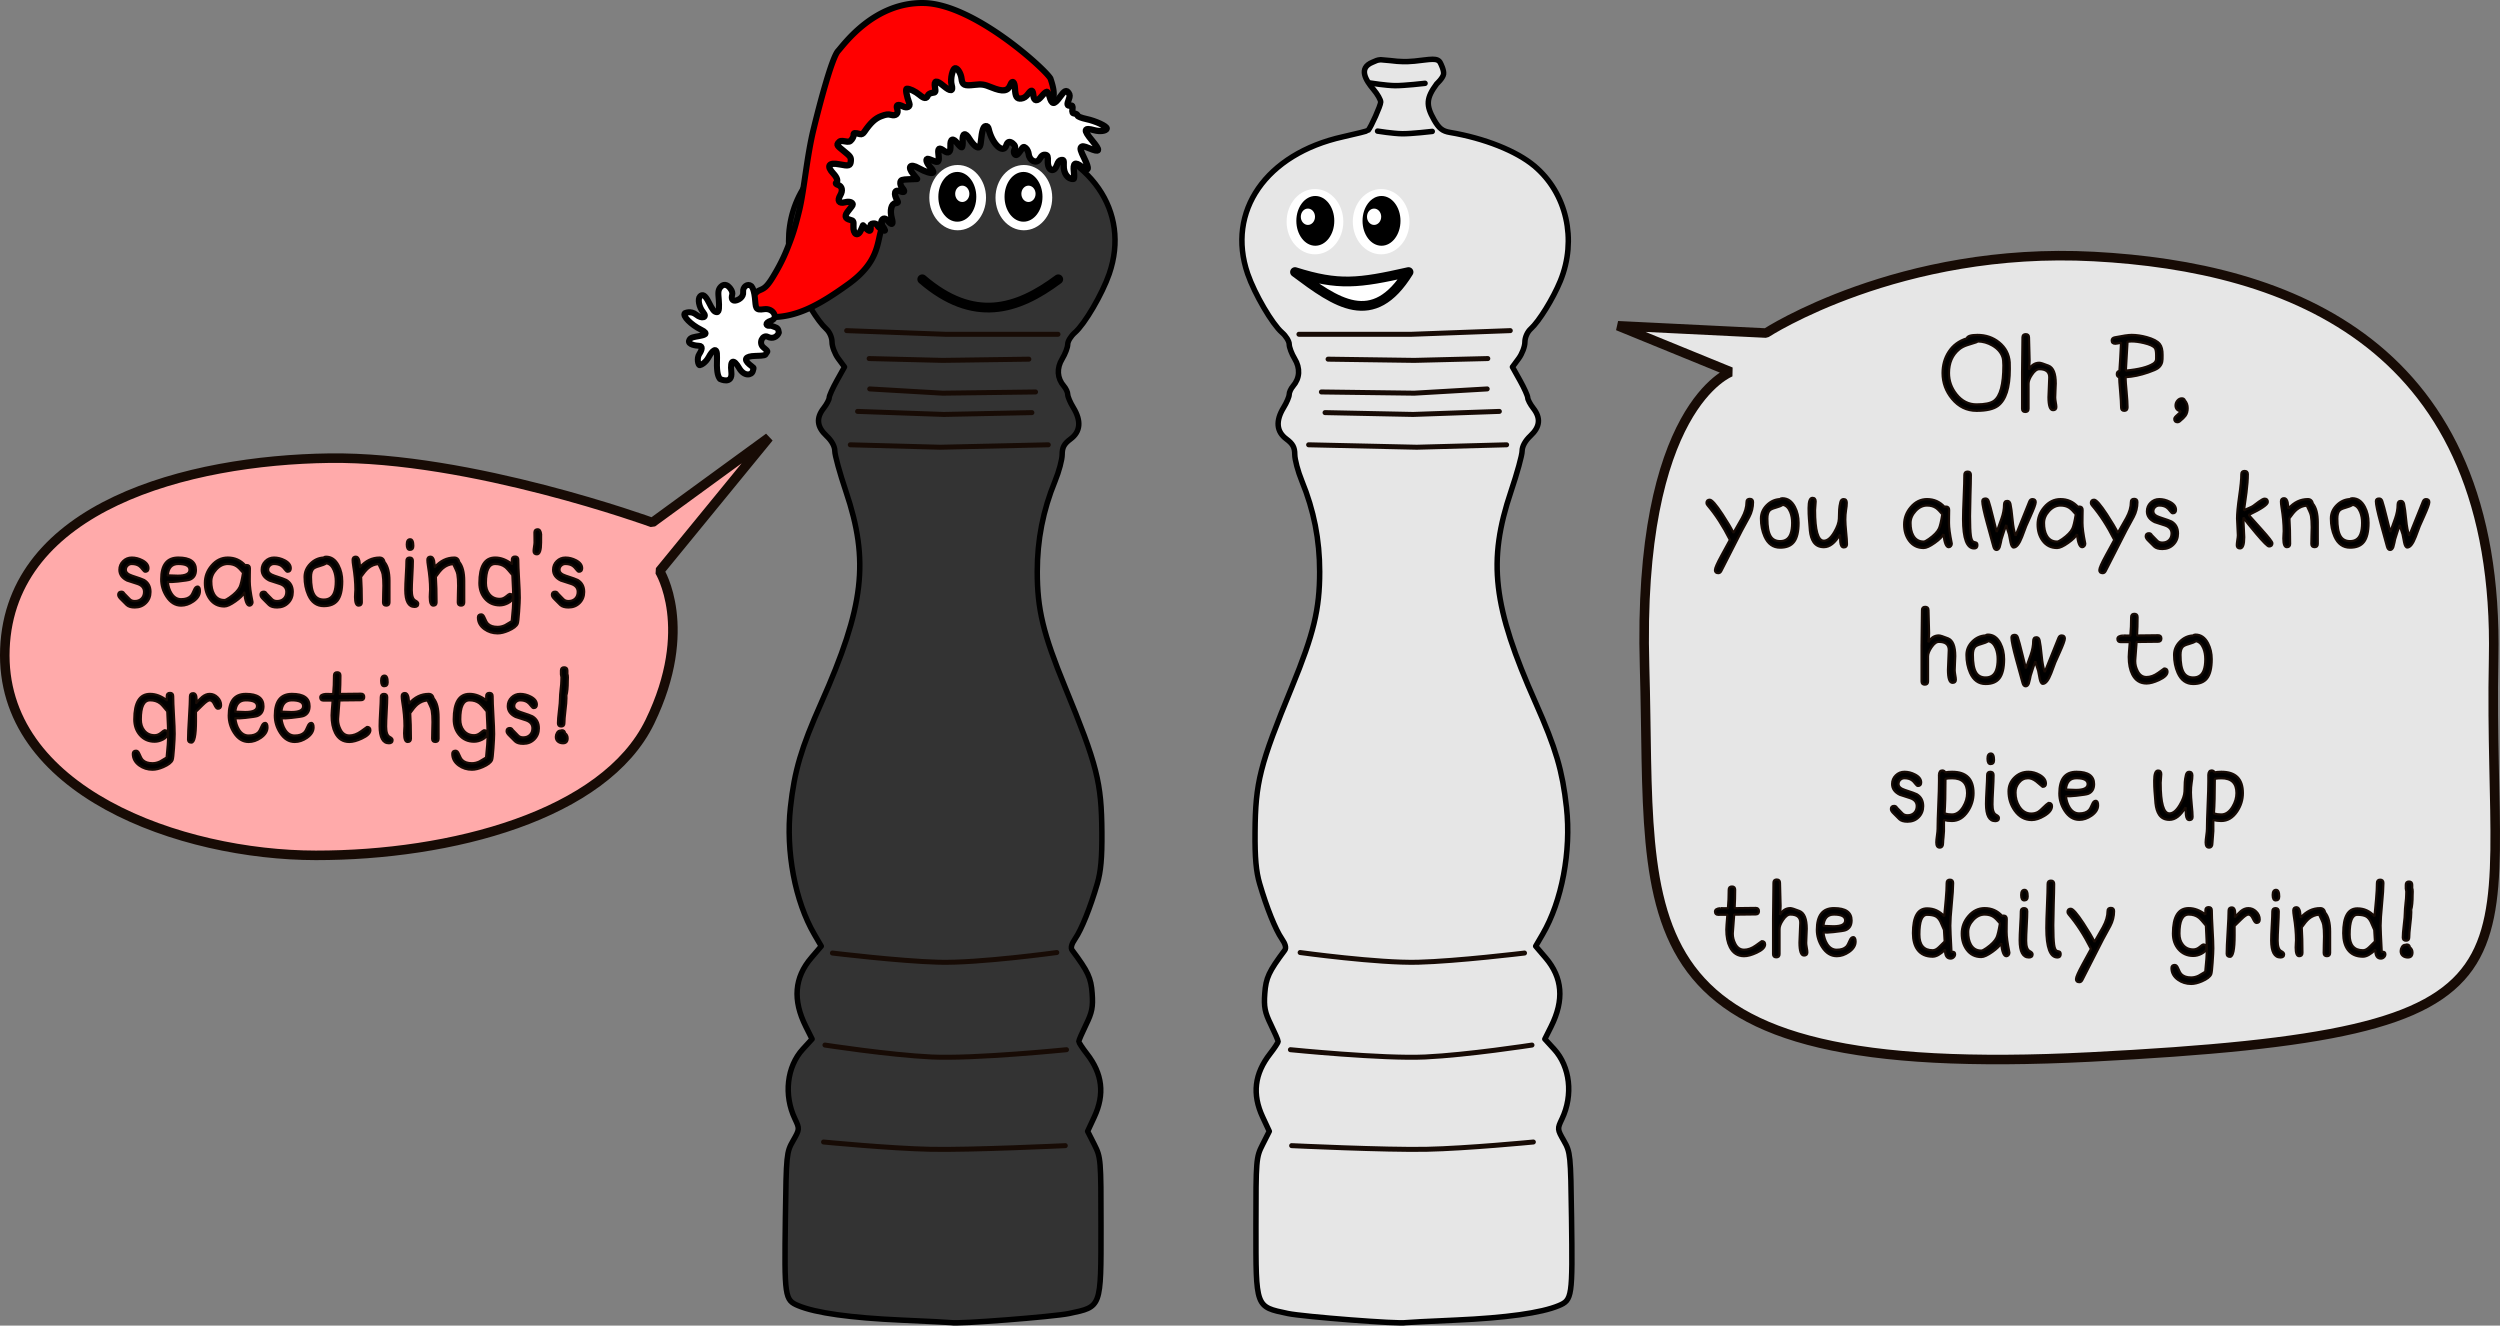 <svg xmlns="http://www.w3.org/2000/svg" viewBox="0 0 550.096 291.682" height="1102.422" width="2079.103"><rect x="0" y="0" width="550.096" height="291.682" fill="#808080" stroke="none"/><g transform="translate(152.62 1.86)"><path d="M308.141 54.587c42.834 2.296 89.368 19.142 87.932 88.466-1.436 69.323 16.531 82.295-88.734 87.664-105.264 5.37-96.387-28.302-98.088-85.793-1.7-57.492 18.977-64.947 18.977-64.947L203.37 69.821l32.607 1.604s29.33-19.135 72.163-16.838z" fill="#e6e6e6" fill-rule="evenodd" stroke="#170b05" stroke-width="2.1" stroke-linecap="round" stroke-linejoin="bevel"/><path d="M-80.18 98.953c-31.074.426-70.125 10.59-71.362 41.962-1.237 31.37 38.794 45.412 68.421 45.435 29.628.024 63.513-8.791 73.5-29.4 9.985-20.607 2.137-33.14 2.137-33.14l24.055-29.4-25.658 18.709s-40.02-14.592-71.094-14.166z" fill="#faa" fill-rule="evenodd" stroke="#170b05" stroke-width="2.1" stroke-linecap="round" stroke-linejoin="bevel"/><g fill="#333" stroke-linecap="round" stroke-linejoin="round"><path d="M50.813 11.184c-.939-.008-1.522.205-1.812.918 0 0-.77 1.475-.645 2.347.125.873 1.51 2.144 1.51 2.144 2.305 3.134 2.418 4.693.573 7.924-1.075 1.884-1.835 2.482-3.508 2.764-7.558 1.274-14.592 4.068-18.523 7.357-7.147 5.98-9.473 16.24-5.743 25.337 1.585 3.866 4.693 8.896 6.5 10.52.75.674 1.293 1.901 1.293 2.923 0 .968.617 2.594 1.371 3.614l1.371 1.855-1.676 3.002c-.922 1.651-1.682 3.345-1.69 3.765-.007.419-.55 1.448-1.206 2.287-1.706 2.18-1.513 4.119.61 6.101 1.146 1.07 1.83 2.316 1.83 3.332 0 .892 1.1 4.89 2.446 8.886 5.176 15.373 4.021 25.274-5.43 46.543-4.437 9.988-5.888 14.909-6.778 22.994-1.06 9.639 1.01 20.637 5.26 27.928l1.52 2.609-2.178 2.545c-3.735 4.364-4.133 9.3-1.22 15.132l1.38 2.76-2.04 2.224c-3.516 3.838-4.226 10.108-1.735 15.332 1.051 2.205 1.044 2.286-.417 4.837-1.44 2.513-1.49 3.034-1.68 16.917-.237 17.516-.15 18.107 2.824 19.353 3.829 1.603 11.557 2.686 22.691 3.18 5.872.261 10.814.511 10.982.555 1.327.352 22.564-1.295 25.93-2.01 7.158-1.522 7.016-1.135 7.016-19.165 0-14.764-.034-15.183-1.47-18.02l-1.472-2.906 1.465-3.147c2.335-5.013 1.803-9.51-1.649-13.94-.965-1.238-1.755-2.446-1.755-2.684s.72-1.904 1.599-3.7c1.323-2.706 1.553-3.886 1.337-6.87-.247-3.426-.881-4.794-4.408-9.517-.361-.485-.131-1.36.66-2.504 1.393-2.018 3.329-6.83 4.878-12.13.787-2.695 1.054-5.672 1.01-11.287-.087-11.057-1.007-14.687-8.12-32.012-4.801-11.695-6.099-17.088-6.099-25.34 0-7.02 1.275-13.506 3.924-19.968.857-2.09 1.558-4.716 1.558-5.834 0-1.551.434-2.354 1.83-3.386 2.207-1.632 2.415-3.99.613-6.946-.67-1.098-1.219-2.388-1.22-2.865 0-.477-.377-1.3-.836-1.83-1.507-1.742-1.64-3.94-.366-6.036.66-1.085 1.2-2.517 1.2-3.183 0-.665.712-1.825 1.583-2.578 2.143-1.852 6.037-8.51 7.55-12.91 4.735-13.759-4.038-26.397-20.936-30.162-2.954-.659-5.455-1.291-5.556-1.406-.657-.743-2.775-5.505-2.775-6.238 0-.491.705-1.731 1.567-2.756 1.761-2.093 3.398-4.718.247-6.004-.86-.351-.926-.48-1.809-.556-1.008.057-3.623.348-3.623.348-.542.005-1.589.178-3.81-.04-1.71-.168-3.005-.396-3.943-.403z" stroke="#000" stroke-width="1.21"/><path d="M50.848 27.058s4.604.54 6.617.51c2.012-.03 5.41-.577 5.41-.577M52.436 16.474s4.603.54 6.616.511c2.013-.03 5.41-.577 5.41-.577" fill-rule="evenodd" stroke="#000" stroke-width="1.21"/><path d="M36.081 88.663l18.977.669 19.377-.401m-35.68-5.212l16.035.935 20.446-.267m-36.616-7.35l16.17.401 18.976-.267M28.598 249.426s14.646 1.421 23.52 1.604c8.873.182 29.666-.802 29.666-.802m-52.882-22.134s14.106 2.178 23.483 2.623c9.376.445 29.667-1.603 29.667-1.603m-51.508-21.269s14.755 1.793 23.444 2.025c8.69.232 25.926-2.138 25.926-2.138M34.478 96.013l19.778.535 23.787-.535M33.676 70.89l21.649.802H80.18" fill-rule="evenodd" stroke="#170b05" stroke-width="1.1"/></g><g fill="#e6e6e6" stroke-linecap="round" stroke-linejoin="round"><path d="M162.562 11.184c.939-.008 1.522.205 1.812.918 0 0 .77 1.475.645 2.347-.125.873-1.51 2.144-1.51 2.144-2.305 3.134-2.418 4.693-.573 7.924 1.075 1.884 1.835 2.482 3.508 2.764 7.558 1.274 14.592 4.068 18.523 7.357 7.147 5.98 9.473 16.24 5.743 25.337-1.585 3.866-4.693 8.896-6.5 10.52-.75.674-1.293 1.901-1.293 2.923 0 .968-.617 2.594-1.371 3.614l-1.371 1.855 1.676 3.002c.922 1.651 1.682 3.345 1.69 3.765.007.419.55 1.448 1.206 2.287 1.706 2.18 1.513 4.119-.61 6.101-1.145 1.07-1.83 2.316-1.83 3.332 0 .892-1.1 4.89-2.446 8.886-5.176 15.373-4.021 25.274 5.43 46.543 4.437 9.988 5.888 14.909 6.778 22.994 1.06 9.639-1.01 20.637-5.26 27.928l-1.52 2.609 2.178 2.545c3.735 4.364 4.133 9.3 1.22 15.132l-1.38 2.76 2.04 2.224c3.516 3.838 4.226 10.108 1.735 15.332-1.051 2.205-1.044 2.286.417 4.837 1.44 2.513 1.49 3.034 1.68 16.917.237 17.516.15 18.107-2.824 19.353-3.829 1.603-11.557 2.686-22.69 3.18-5.873.261-10.815.511-10.983.555-1.327.352-22.564-1.295-25.93-2.01-7.158-1.522-7.016-1.135-7.016-19.165 0-14.764.034-15.183 1.47-18.02l1.472-2.906-1.465-3.147c-2.334-5.013-1.803-9.51 1.649-13.94.965-1.238 1.755-2.446 1.755-2.684s-.72-1.904-1.598-3.7c-1.324-2.706-1.554-3.886-1.338-6.87.247-3.426.881-4.794 4.408-9.517.362-.485.131-1.36-.66-2.504-1.393-2.018-3.329-6.83-4.878-12.13-.787-2.695-1.054-5.672-1.01-11.287.087-11.057 1.008-14.687 8.12-32.012 4.801-11.695 6.099-17.088 6.099-25.34 0-7.02-1.274-13.506-3.924-19.968-.857-2.09-1.558-4.716-1.558-5.834 0-1.551-.434-2.354-1.83-3.386-2.207-1.632-2.415-3.99-.613-6.946.67-1.098 1.219-2.388 1.22-2.865.001-.477.377-1.3.836-1.83 1.507-1.742 1.64-3.94.366-6.036-.66-1.085-1.2-2.517-1.2-3.183 0-.665-.712-1.825-1.583-2.578-2.143-1.852-6.037-8.51-7.55-12.91-4.735-13.759 4.038-26.397 20.936-30.162 2.954-.659 5.455-1.291 5.556-1.406.657-.743 2.775-5.505 2.775-6.238 0-.491-.705-1.731-1.567-2.756-1.761-2.093-3.398-4.718-.247-6.004.86-.351.926-.48 1.809-.556 1.008.057 3.623.348 3.623.348.542.005 1.589.178 3.81-.04 1.71-.168 3.005-.396 3.943-.403z" stroke="#000" stroke-width="1.21"/><path d="M162.527 27.058s-4.604.54-6.617.51c-2.012-.03-5.41-.577-5.41-.577M160.94 16.474s-4.604.54-6.617.511c-2.013-.03-5.41-.577-5.41-.577" fill-rule="evenodd" stroke="#000" stroke-width="1.21"/><path d="M177.294 88.663l-18.976.669-19.378-.401m35.68-5.212l-16.035.935-20.446-.267m36.616-7.35l-16.17.401-18.976-.267m45.168 172.255s-14.646 1.421-23.52 1.604c-8.873.182-29.666-.802-29.666-.802m52.882-22.134s-14.106 2.178-23.483 2.623c-9.376.445-29.667-1.603-29.667-1.603m51.508-21.269s-14.755 1.793-23.444 2.025c-8.69.232-25.926-2.138-25.926-2.138m45.436-111.719l-19.778.535-23.787-.535M179.7 70.89l-21.649.802h-24.856" fill-rule="evenodd" stroke="#170b05" stroke-width="1.1"/></g><ellipse ry="7.183" rx="6.239" cx="72.669" cy="41.627" fill="#fff"/><ellipse ry="5.475" rx="4.175" cx="72.592" cy="41.447" stroke="#000" stroke-width=".008"/><ellipse ry="1.8" rx="1.563" cx="73.683" cy="40.788" fill="#fff" stroke="#000" stroke-width=".003"/><ellipse ry="7.183" rx="6.239" cx="58.104" cy="41.627" fill="#fff"/><ellipse ry="5.475" rx="4.175" cx="58.027" cy="41.447" stroke="#000" stroke-width=".008"/><ellipse ry="1.8" rx="1.563" cx="59.118" cy="40.788" fill="#fff" stroke="#000" stroke-width=".003"/><path d="M50.31 59.594c11.293 9.712 20.869 6.764 29.925 0" fill="none" stroke="#000" stroke-width="2.15" stroke-linecap="round" stroke-linejoin="round"/><ellipse ry="7.183" rx="6.239" cy="46.918" cx="-136.723" transform="scale(-1 1)" fill="#fff"/><ellipse ry="5.475" rx="4.175" cy="46.738" cx="-136.8" transform="scale(-1 1)" stroke="#000" stroke-width=".008"/><ellipse ry="1.8" rx="1.563" cy="45.834" cx="-135.169" transform="scale(-1 1)" fill="#fff" stroke="#000" stroke-width=".003"/><ellipse ry="7.183" rx="6.239" cy="46.918" cx="-151.288" transform="scale(-1 1)" fill="#fff"/><ellipse ry="5.475" rx="4.175" cy="46.738" cx="-151.365" transform="scale(-1 1)" stroke="#000" stroke-width=".008"/><ellipse ry="1.8" rx="1.563" cy="45.834" cx="-149.734" transform="scale(-1 1)" fill="#fff" stroke="#000" stroke-width=".003"/><path d="M132.332 58.006c9.056 6.764 17.162 12.652 24.98 0-11.026 2.496-15.39 3.022-24.98 0z" fill="#fff" stroke="#000" stroke-width="2.15" stroke-linecap="round" stroke-linejoin="round"/><g stroke="#000" stroke-linecap="round" stroke-linejoin="round"><path d="M78.517 15.401C77.346 13.342 61.72-.931 50.737-1.193 39.755-1.454 33.136 7.87 31.786 9.355c-1.35 1.487-4.003 11.513-5.425 17.365-1.422 5.851-2.073 13.39-3.105 17.667-1.032 4.278-1.615 5.836-2.496 8.085a38.858 38.858 0 01-2.608 5.437c-.841 1.449-1.527 2.598-2.284 3.307-.757.708-1.406.702-1.892 1.13-.486.428-1.092 1.087-1.038 1.321.054.234-2.728 3.925 3.317 4.232 6.045.306 11.222-2.501 17.81-7.253 6.587-4.752 6.295-8.952 7.196-11.86.902-2.91-2.155-11.448-3.024-12.083 4.772-18.366 27.09-11.486 38.267-14.89 2.931-.893 3.38-2.449 2.013-6.412z" fill="red" fill-rule="evenodd" stroke-width="1.323"/><path d="M40.436 47.755c-.143-.316-.483-.479-.9-.43-.518.059-.656.223-.599.722.116 1.008-.202 1.13-.96.374l-.698-.695-.408.953c-.703 1.646-1.789 1.128-1.701-.814.046-1.06-.008-1.165-.714-1.344-1.23-.312-1.32-.925-.314-2.123.495-.585.888-1.156.875-1.269-.059-.513-.781-.715-1.716-.48-1.323.337-1.746-.3-1.028-1.548.604-1.048.405-1.956-.5-2.283-.417-.147-.575-.33-.403-.465.457-.36.217-1.13-.631-2.041-1.557-1.67-1.007-2.482 1.357-2.01 2.092.42 2.406.327 2.492-.725.069-.814-.085-1.034-1.536-2.2-1.507-1.214-1.585-1.328-1.201-1.811.344-.437.576-.489 1.441-.328.895.165 1.093.112 1.503-.402.26-.326.446-.792.418-1.038-.05-.442.273-.473 1.432-.142.312.09.636-.087.92-.506 1.345-1.972 2.38-2.94 3.685-3.437 1.066-.408 1.564-.476 2.189-.3 1.093.314 1.695-.286 1.354-1.352-.286-.881.172-1.062 1.279-.504.896.45 1.663.066 1.388-.694-.606-1.675-.868-3.15-.564-3.184.574-.066 1.88.553 2.809 1.33 1.033.862 1.51.908 1.822.165.125-.3.54-.552.993-.604.737-.084.766-.146.589-1.256-.243-1.524.29-1.604 1.871-.284 1.587 1.327 2.202 1.25 1.79-.22-.356-1.268.247-3.784.874-3.654.556.115 1.184 1.223 1.314 2.312.167 1.399.581 1.597 2.778 1.345 1.678-.193 2.161-.123 3.792.543 2.532 1.037 3.623.89 4.188-.568.416-1.071.91-.695.987.756.102 1.906.394 2.387 1.388 2.273.571-.066 1.05-.383 1.507-1 .772-1.043 1.015-.973 1.164.33.151 1.313.825 1.387 1.804.195.436-.534.94-.986 1.12-1.007.18-.02.466.45.631 1.04.508 1.816 1.006 1.865 2.201.22 1.144-1.577 1.486-1.742 2.012-.98.269.388.275.732.028 1.38-.437 1.161-.37 1.458.312 1.38.497-.057.562.053.486.802-.075.73.007.883.507.954.327.047.613.246.635.445.023.196.87.532 1.878.743 2.075.435 4.624 1.624 4.524 2.111-.106.516-1.475.701-2.704.367-2.353-.641-2.483-.123-.557 2.208 1.97 2.383 1.833 2.768-.621 1.75-1.154-.477-1.512-.523-1.756-.22-.242.304-.105.791.688 2.417 1.204 2.473 1.024 3.073-.561 1.854-1.466-1.126-1.93-.816-1.705 1.146.096.84.062 1.54-.076 1.555-1.245.143-2.228-1.212-2.169-2.98.042-1.146-.003-1.244-.544-1.182-.4.046-.698.394-.937 1.087-.64 1.871-2.092 1.263-2.019-.848.035-.994-.049-1.255-.426-1.354-.548-.139-.944.114-1.37.876-.65 1.16-2.24.461-2.415-1.057-.057-.496-.337-1.09-.627-1.32-.495-.393-.561-.363-1.147.531-.342.52-.756.963-.919.981-.425.049-.7-.599-.463-1.09.296-.61.196-1.018-.349-1.45-.69-.55-1.146-.414-1.416.42-.655 2.02-3.124-.273-3.885-3.608-.106-.458-.325-.662-.675-.622-.497.057-.797 1.028-1.03 3.334-.136 1.363-.421 1.63-1.173 1.102-.368-.257-.97-.979-1.338-1.6-.92-1.546-1.6-1.334-1.51.473.037.726-.056 1.332-.202 1.349-.15.017-.583-.378-.963-.882-.942-1.245-1.581-1.012-1.515.557.06 1.43-.449 1.819-1.427 1.09-1.03-.766-1.365-.59-1.224.64.214 1.863.055 2.086-1.127 1.559-.556-.246-1.13-.438-1.273-.421-.485.055-.15 1.024.653 1.885.453.484.705.973.585 1.124-.25.313-1.74-.136-3.195-.967-1.882-1.073-2.516-.335-1.16 1.35l.83 1.031-1.782.073c-1.617.066-1.789.127-1.894.668-.07.36.098.853.422 1.243.665.8.484 1.097-.448.726-1.25-.494-1.549.488-.635 2.086.21.37.124.475-.436.54-.905.103-1.264 1.601-.8 3.33.37 1.366.05 1.62-.78.626-.624-.748-1.193-.761-1.481-.034-.139.351-.06.722.253 1.159.25.354.474.737.493.855.066.403-1.428-.527-1.654-1.032z" fill="#fff" stroke-width="1.389"/><path d="M7.888 61.388s.828.834.597 1.646c-.232.813.018 1.33.682 1.254.663-.077 1.869-.744 1.736-1.896-.132-1.153 1.008-1.963 1.763-1.324 0 0 .559.34.816 2.577.257 2.239-.028 2.843 2.03 2.529 2.057-.314 3.189 1.973 1.578 2.5-1.61.528-1.03 1.214-.509 1.154.522-.06.687.047 1.25.26.562.215.822.322.927 1.237-.356.969-1.42 1.46-2.423.928-1.14-.579-2.136 1.376-.964 2.337 1.171.961.888.817.623 1.281-.264.465-.177.521-2.43.583-2.255.062-2.532.77-1.362 1.805s1.083.518.838 1.502-1.926 1.282-3.03-.65c-1.106-1.934-2.042-2.029-1.709.87.333 2.897-2.487 1.558-2.487 1.558-.584-.721-.765-1.987-.662-4.763.104-2.776-1.135-1.365-1.82-.086-.686 1.278-1.68 1.777-1.99 1.813-.31.035-.722-1.508-.082-2.474.64-.966.758-1.776-.022-1.797-.78-.02-2.453-.287-2.246-1.094.214-.833 1.212-.839 2.18-1.04.967-.202 2.517-.411.415-1.44-2.103-1.029-4.11-3.024-3.519-3.597 0 0 1.303-.655 2.518.332 1.214.987 2.527.65 1.535-.54-.991-1.192-1.233-2.947-.72-3.484.514-.537 1.086-.425 1.932 1.28.846 1.704 1.211 2.16 1.782 2.181.571.021.521-1.316.424-2.702-.097-1.386-.288-2.165.502-2.945.789-.78 1.603-.108 1.847.205z" fill="#fff" stroke-width="1.323"/></g><g style="line-height:30px;-inkscape-font-specification:Allatuq;text-align:center" aria-label="seasoning's greetings!" font-weight="400" font-size="22.578" font-family="Allatuq" letter-spacing="0" word-spacing="0" text-anchor="middle" stroke="#170b05" stroke-width=".5" stroke-linecap="round" stroke-linejoin="round"><path style="line-height:30px;-inkscape-font-specification:Allatuq;text-align:center" d="M-119.515 128.372q0 1.488-.981 2.458-.97.97-2.459.97-1.223 0-1.797-.529-.408-.419-1.234-1.235-.618-.573-.618-1.014 0-.684.706-.684.419 0 .617.397.375.364 1.18 1.213.408.452 1.146.452.915 0 1.478-.551.562-.562.562-1.477 0-1.235-1.39-1.731-.187-.066-2.347-.76-1.687-.828-1.687-2.371 0-1.125.794-1.896.793-.783 1.918-.783 1.18 0 2.315.584 1.356.695 1.356 1.764 0 .76-.706.76-.231 0-.562-.451-.43-.573-.783-.816-.65-.441-1.62-.441-.54 0-.926.375-.386.364-.386.904 0 .86 1.4 1.312 2.271.738 2.613.937 1.41.838 1.41 2.613zM-108.634 128.184q0 1.301-1.444 2.304-1.323.904-2.69.904-1.93 0-3.23-1.995-1.147-1.764-1.147-3.804 0-4.762 3.76-4.762 3.869 0 3.869 2.7 0 1.632-1.323 2.15-.419.166-2.635.409-1.543.165-2.238.088.177 1.499.816 2.513.805 1.301 2.128 1.301 1.422 0 2.116-.716.32-.331.739-1.345.298-.717.76-.717.519 0 .519.97zm-2.282-4.652q0-1.301-2.47-1.301-2.116 0-2.326 2.514 1.863.077 2.205.077 2.59 0 2.59-1.29zM-97.059 130.654q0 .286-.198.518-.198.231-.474.231-.838 0-1.147-2.866-.363.816-1.918 1.918-1.587 1.125-2.447 1.125-2.04 0-3.22-1.61-1.069-1.455-1.069-3.56 0-2.14 1.433-3.815 1.5-1.764 3.605-1.764 2.293 0 3.848 1.709.143-.066.309-.066.694 0 .694.727 0 .474-.022 1.433-.011.948-.011 1.423 0 1.543.584 4.398.033.166.033.199zm-2.072-6.483q-.882-1.058-1.433-1.422-.783-.518-1.93-.518-1.4 0-2.524 1.224-1.114 1.212-1.114 2.624 0 1.686.596 2.756.75 1.345 2.293 1.345.341 0 1.146-.574 1.687-1.19 2.216-2.293.353-.738.75-3.142zM-88.206 128.372q0 1.488-.981 2.458-.97.97-2.459.97-1.223 0-1.797-.529-.408-.419-1.234-1.235-.618-.573-.618-1.014 0-.684.706-.684.419 0 .617.397.375.364 1.18 1.213.408.452 1.146.452.915 0 1.478-.551.562-.562.562-1.477 0-1.235-1.39-1.731-.187-.066-2.347-.76-1.687-.828-1.687-2.371 0-1.125.794-1.896.793-.783 1.918-.783 1.18 0 2.315.584 1.356.695 1.356 1.764 0 .76-.706.76-.231 0-.562-.451-.43-.573-.783-.816-.65-.441-1.62-.441-.54 0-.926.375-.386.364-.386.904 0 .86 1.4 1.312 2.271.738 2.613.937 1.41.838 1.41 2.613zM-77.325 126.045q0 2.933-1.014 4.223-.96 1.234-3.043 1.234-2.337 0-3.429-2.458-.782-1.764-.782-3.947 0-1.664 1.245-2.921 1.246-1.257 2.922-1.345.198-.187.529-.187 1.775 0 2.767 1.907.805 1.543.805 3.494zm-1.4 0q0-1.322-.43-2.392-.562-1.389-1.643-1.576-.529.363-1.598.65-.96.265-1.28.595-.517.54-.517 1.775 0 2.69.705 3.87.662 1.113 2.106 1.113 1.698 0 2.293-1.565.364-.96.364-2.47zM-66.93 130.687q0 .705-.694.705-.705 0-.705-.705 0-.607.033-1.83.044-1.224.044-1.83 0-1.566-.165-2.525-.089-.485-.408-1.146-.43-.86-.519-1.103-1.245.088-2.237.915-.673.573-1.588 1.885.154 2.37.154 5.634 0 .705-.716.705-.76 0-.76-1.896 0-.265.032-.805.044-.54.044-.804 0-2.36-.474-5.237-.132-.805-.132-1.323 0-.694.706-.694.54 0 .76.915.055.253.166 1.356 1.819-2.073 4.299-2.073.86 0 1.091.992 1.07 1.301 1.07 4.134zM-61.682 118.273q0 .85-.76.85-.662 0-.662-1.191 0-1.125.739-1.125.683 0 .683 1.466zm1.08 12.7q0 .706-.793.706-2.04 0-2.04-3.77 0-1.059.122-3.186.132-2.128.132-3.187 0-.705.695-.705.705 0 .705.705 0 1.08-.121 3.242-.121 2.15-.121 3.23 0 1.874.804 2.282.618.32.618.683zM-50.48 130.687q0 .705-.695.705-.706 0-.706-.705 0-.607.033-1.83.044-1.224.044-1.83 0-1.566-.165-2.525-.088-.485-.408-1.146-.43-.86-.518-1.103-1.246.088-2.238.915-.673.573-1.588 1.885.155 2.37.155 5.634 0 .705-.717.705-.76 0-.76-1.896 0-.265.032-.805.045-.54.045-.804 0-2.36-.474-5.237-.133-.805-.133-1.323 0-.694.706-.694.54 0 .76.915.056.253.166 1.356 1.819-2.073 4.3-2.073.86 0 1.09.992 1.07 1.301 1.07 4.134zM-38.255 129.661q0 .871-.154 3.11-.155 2.237-.309 2.601-.353.827-2.028 1.554-1.323.574-2.382.574-1.631 0-2.91-.915-1.411-1.015-1.411-2.58 0-.673.727-.673.43 0 .717.717.397.981.739 1.323.705.717 2.138.717.827 0 1.643-.386.342-.166 1.466-.871.342-2.999.342-5.17 0-1.268-.199-4.995-1.146-1.41-1.576-1.741-.893-.695-2.205-.695-2.05 0-2.05 4.2 0 1.489.771 2.448.838 1.047 2.282 1.047.739 0 1.4-.551.673-.551.75-.551.728 0 .728.705 0 .794-1.08 1.345-.916.463-1.798.463-2.017 0-3.285-1.466-1.19-1.39-1.19-3.44 0-5.6 3.472-5.6 1.863 0 3.682 1.4l-.01-.904q-.012-.717.705-.717.694 0 .694.717 0 1.39.166 4.167.165 2.778.165 4.167zM-33.57 117.49q0 2.613-.904 2.613-.727 0-.727-.705 0-.32.099-.948.11-.64.11-.96 0-.363-.01-1.09-.012-.728-.012-1.092 0-.695.706-.695.65 0 .75 1.147-.012-.199-.012 1.73zM-24.089 128.372q0 1.488-.98 2.458-.971.97-2.46.97-1.223 0-1.796-.529-.408-.419-1.235-1.235-.617-.573-.617-1.014 0-.684.705-.684.42 0 .618.397.374.364 1.18 1.213.407.452 1.146.452.915 0 1.477-.551.562-.562.562-1.477 0-1.235-1.389-1.731-.187-.066-2.348-.76-1.687-.828-1.687-2.371 0-1.125.794-1.896.794-.783 1.918-.783 1.18 0 2.315.584 1.356.695 1.356 1.764 0 .76-.705.76-.232 0-.563-.451-.43-.573-.782-.816-.65-.441-1.62-.441-.541 0-.927.375-.386.364-.386.904 0 .86 1.4 1.312 2.271.738 2.613.937 1.411.838 1.411 2.613zM-114.19 159.661q0 .871-.155 3.11-.154 2.237-.308 2.601-.353.827-2.029 1.554-1.323.574-2.381.574-1.632 0-2.91-.915-1.412-1.015-1.412-2.58 0-.673.728-.673.43 0 .717.717.396.981.738 1.323.706.717 2.139.717.827 0 1.642-.386.342-.166 1.467-.871.341-2.999.341-5.17 0-1.268-.198-4.995-1.146-1.41-1.576-1.741-.893-.695-2.205-.695-2.05 0-2.05 4.2 0 1.489.77 2.448.839 1.047 2.283 1.047.739 0 1.4-.551.672-.551.75-.551.727 0 .727.705 0 .794-1.08 1.345-.915.463-1.797.463-2.018 0-3.285-1.466-1.191-1.39-1.191-3.44 0-5.6 3.473-5.6 1.863 0 3.682 1.4l-.011-.904q-.011-.717.705-.717.695 0 .695.717 0 1.39.165 4.167.166 2.778.166 4.167zM-103.982 153.322q0 .761-.716.761-.353 0-.772-.926-.42-.926-1.014-.926-.474 0-1.544 1.058-1.389 1.378-1.488 1.456.01-.31.01 2.083 0 4.708-1.002 4.708-.728 0-.728-.673 0-1.521.21-4.85.209-3.341.209-4.642 0-.694.695-.694.75 0 .75 1.367 0-.22-.023-.066-.022.187-.055.86.915-1.026 1.29-1.335.816-.672 1.676-.672.992 0 1.741.75.761.75.761 1.741zM-93.773 158.184q0 1.301-1.445 2.304-1.322.904-2.69.904-1.929 0-3.23-1.995-1.146-1.764-1.146-3.804 0-4.762 3.76-4.762 3.869 0 3.869 2.7 0 1.632-1.323 2.15-.42.166-2.635.409-1.543.165-2.238.088.176 1.5.816 2.513.805 1.301 2.128 1.301 1.422 0 2.116-.716.32-.331.739-1.345.297-.717.76-.717.519 0 .519.97zm-2.282-4.652q0-1.301-2.47-1.301-2.117 0-2.326 2.514 1.863.077 2.205.077 2.59 0 2.59-1.29zM-83.631 158.184q0 1.301-1.444 2.304-1.323.904-2.69.904-1.93 0-3.23-1.995-1.147-1.764-1.147-3.804 0-4.762 3.76-4.762 3.869 0 3.869 2.7 0 1.632-1.323 2.15-.419.166-2.635.409-1.543.165-2.238.088.177 1.5.816 2.513.805 1.301 2.128 1.301 1.422 0 2.117-.716.32-.331.738-1.345.298-.717.76-.717.519 0 .519.97zm-2.282-4.652q0-1.301-2.47-1.301-2.116 0-2.326 2.514 1.863.077 2.205.077 2.591 0 2.591-1.29zM-71.13 158.813q0 .97-1.863 1.83-1.62.75-2.756.75-2.116 0-3.13-1.985-.772-1.51-.772-3.87 0-.562.231-3.263l-2.028.011q-.695 0-.695-.705 0-.64 1.19-.739-.11 0 1.655.022.176-1.874.176-4.09 0-.706.705-.706.695 0 .695.706 0 2.006-.11 4.068l4.641-.055q.706-.011.706.716 0 .695-.706.695-1.246 0-4.74.055l-.298 3.936q-.011.165-.011.32 0 1.069.54 2.138.673 1.334 1.951 1.334 1.28 0 2.591-.948l1.301-.937q.728 0 .728.716zM-67.326 148.273q0 .85-.76.85-.662 0-.662-1.191 0-1.125.738-1.125.684 0 .684 1.466zm1.08 12.7q0 .706-.793.706-2.04 0-2.04-3.77 0-1.059.121-3.186.133-2.128.133-3.187 0-.705.694-.705.706 0 .706.706 0 1.08-.122 3.24-.12 2.15-.12 3.23 0 1.875.804 2.283.617.32.617.683zM-56.125 160.687q0 .705-.695.705-.705 0-.705-.705 0-.607.033-1.83.044-1.224.044-1.83 0-1.566-.166-2.525-.088-.485-.408-1.146-.43-.86-.518-1.103-1.245.088-2.238.915-.672.573-1.587 1.885.154 2.37.154 5.634 0 .705-.716.705-.761 0-.761-1.896 0-.265.033-.805.044-.54.044-.804 0-2.36-.474-5.237-.132-.805-.132-1.323 0-.694.705-.694.54 0 .761.915.055.253.165 1.356 1.82-2.073 4.3-2.073.86 0 1.091.992 1.07 1.301 1.07 4.134zM-43.9 159.661q0 .871-.154 3.11-.154 2.237-.308 2.601-.353.827-2.029 1.554-1.323.574-2.381.574-1.632 0-2.91-.915-1.412-1.015-1.412-2.58 0-.673.728-.673.43 0 .716.717.397.981.74 1.323.705.717 2.138.717.827 0 1.642-.386.342-.166 1.467-.871.341-2.999.341-5.17 0-1.268-.198-4.995-1.147-1.41-1.576-1.741-.893-.695-2.205-.695-2.05 0-2.05 4.2 0 1.489.77 2.448.839 1.047 2.283 1.047.739 0 1.4-.551.672-.551.75-.551.727 0 .727.705 0 .794-1.08 1.345-.915.463-1.797.463-2.018 0-3.285-1.466-1.191-1.39-1.191-3.44 0-5.6 3.473-5.6 1.863 0 3.682 1.4l-.011-.904q-.011-.717.705-.717.695 0 .695.717 0 1.39.165 4.167.166 2.778.166 4.167zM-34.055 158.372q0 1.488-.98 2.458-.971.97-2.46.97-1.223 0-1.796-.529-.408-.419-1.235-1.235-.617-.573-.617-1.014 0-.684.705-.684.42 0 .618.397.374.364 1.18 1.213.407.452 1.146.452.915 0 1.477-.551.562-.562.562-1.477 0-1.235-1.389-1.731-.187-.066-2.348-.76-1.687-.828-1.687-2.371 0-1.125.794-1.896.794-.783 1.918-.783 1.18 0 2.315.584 1.356.695 1.356 1.764 0 .76-.705.76-.232 0-.562-.451-.43-.573-.783-.816-.65-.441-1.62-.441-.541 0-.927.375-.386.364-.386.904 0 .86 1.4 1.312 2.271.738 2.613.937 1.411.838 1.411 2.613zM-27.727 160.576q0 1.103-1.003 1.103-.672 0-1.124-.364-.452-.375-.452-1.036 0-.463.253-.882.287-.496.717-.485.231-.088.375-.088.573 0 .672.628.562.43.562 1.124zm-2.116-3.296q0-.915.22-2.745.232-1.83.232-2.756 0-.64.143-1.918.154-1.29.154-1.93 0-.132.011-.374.011-.254.011-.386 0-.11-.055-.32-.055-.21-.055-.32v-.848q0-.706.695-.706.705 0 .705.706v.716q.11.32.11.772 0 .132-.01.386-.012.242-.012.375 0 2.204-.32 3.274.023-.1.023.573 0 .926-.232 2.756-.22 1.83-.22 2.745 0 .706-.695.706-.705 0-.705-.706z"/></g><g style="line-height:30px;-inkscape-font-specification:Allatuq;text-align:center" aria-label="Oh P, you always know how to spice up the daily grind!" font-weight="400" font-size="22.578" font-family="Allatuq" letter-spacing="0" word-spacing="0" text-anchor="middle" stroke="#170b05" stroke-width=".5" stroke-linecap="round" stroke-linejoin="bevel"><path style="line-height:30px;-inkscape-font-specification:Allatuq;text-align:center" d="M289.608 79.313q0 6.207-2.601 8.136-1.456 1.08-4.708 1.08-3.23 0-5.413-2.634-2.061-2.48-2.061-5.678 0-2.623 1.323-4.663 1.4-2.16 3.99-2.954.188-.761 2.36-.761 2.756 0 4.762 1.62 2.128 1.71 2.326 4.4.022.297.022 1.454zm-1.4-.771q0-1.224-.198-1.82-.507-1.543-2.194-2.535-1.555-.915-3.274-.926-.155.143-.331.199-.353.11-1.918.606-1.08.342-1.786.926-2.282 1.874-2.282 5.225 0 2.591 1.664 4.675 1.786 2.238 4.41 2.238 2.745 0 3.826-.794 2.083-1.532 2.083-7.794zM299.85 87.714q0 .672-.728.672-.992 0-.992-2.855 0-.727.088-2.183.088-1.455.088-2.182 0-1.797-2.193-1.797-.805 0-1.621 1.223-.76 1.125-.76 1.985v5.512q0 .694-.706.694t-.706-.694v-7.872q0-1.3.044-3.913.044-2.613.044-3.914 0-.716.706-.716.717 0 .717.716 0 .85.066 2.558.066 1.709.066 2.557 0 .508-.144 1.952.816-1.489 2.294-1.489.418 0 2.028.64 1.576.628 1.576 3.914 0 .518-.066 1.554-.055 1.025-.055 1.543 0 .353.122 1.048.132.694.132 1.047zM323.221 76.249l-.01.915q-.012 1.268-1.004 1.995-.496.364-2.117.926-2.601.904-4.994 1.047v.42q0 .518.21 2.8.21 2.27.21 3.406 0 .772-.706.772-.695 0-.695-.728 0-1.146-.22-3.638-.21-2.315-.199-3.02-.529-.11-.529-.684 0-.606.573-.706.188-2.513.353-6.195-1.058.21-1.257.21-.793 0-.793-.695 0-.563.64-.695 2.69-.54 3.736-.54 1.566 0 3.33.485 2.116.584 2.866 1.51.628.783.606 2.415zm-1.4.066q0-1.202-.297-1.599-.485-.64-2.382-1.091-1.521-.364-2.723-.364-.419 0-.904.055-.198 3.11-.374 6.372 4.31-.397 6.074-1.554.507-.33.595-.893.011-.066.011-.926zM328.745 87.945q0 1.015-.475 1.676-.297.42-1.267 1.235-.22.187-.474.187-.717 0-.717-.738 0-.309.595-.805.662-.551.805-.871-1.124-.198-1.124-1.279 0-.584.408-1.07.407-.484.98-.484.486 0 .662.452.607.705.607 1.697zM233.109 108.608q0 1.753-.816 3.285-.474.816-1.632 2.999-1.157 2.315-4.542 8.907-.231.452-.64.452-.738 0-.738-.672 0-.628 1.422-3.23l1.863-3.407q-2.293-4.542-4.905-7.595-.243-.287-.243-.519 0-.727.717-.727.705 0 2.81 3.208 1.677 2.557 2.404 4.079 1.025-1.753 1.852-3.252 1.026-1.874 1.026-3.528 0-.695.716-.695.706 0 .706.695zM243.13 113.183q0 2.932-1.014 4.222-.96 1.235-3.043 1.235-2.337 0-3.429-2.458-.782-1.764-.782-3.947 0-1.665 1.245-2.922 1.246-1.256 2.922-1.345.198-.187.529-.187 1.775 0 2.767 1.907.805 1.544.805 3.495zm-1.4 0q0-1.323-.43-2.392-.562-1.39-1.643-1.577-.529.364-1.598.65-.96.265-1.28.596-.517.54-.517 1.775 0 2.69.705 3.87.662 1.113 2.106 1.113 1.698 0 2.293-1.566.364-.959.364-2.469zM253.78 117.89q0 .695-.706.695-.64 0-.75-1.169-.022-.198-.077-1.642-1.62 2.756-3.55 2.756-1.521 0-2.282-1.125-.617-.915-.783-2.524-.066-.882-.21-2.646-.076-.904-.076-2.304 0-2.238.837-2.238.706 0 .706.783 0 .32-.066.948-.066.628-.066.948 0 6.758 1.94 6.758 1.169 0 2.271-1.874.992-1.676 1.047-2.955.022-.772.066-2.073.044-.705.254-1.587.165-.673.694-.673.706 0 .706.794 0 .706-.165 1.643-.155.937-.155 2.094 0 .904.177 2.701.187 1.786.187 2.69zM276.842 117.791q0 .287-.198.518-.199.232-.474.232-.838 0-1.147-2.867-.364.816-1.918 1.919-1.588 1.124-2.448 1.124-2.039 0-3.219-1.61-1.069-1.455-1.069-3.56 0-2.139 1.433-3.815 1.5-1.764 3.605-1.764 2.293 0 3.848 1.71.143-.067.308-.067.695 0 .695.728 0 .474-.022 1.433-.011.948-.011 1.422 0 1.543.584 4.399.033.165.033.198zm-2.072-6.482q-.882-1.058-1.434-1.422-.782-.518-1.929-.518-1.4 0-2.524 1.223-1.114 1.213-1.114 2.624 0 1.687.595 2.756.75 1.345 2.293 1.345.342 0 1.147-.573 1.687-1.19 2.216-2.293.353-.739.75-3.142zM282.476 118.11q0 .706-.706.706-2.436 0-2.436-6.46 0-1.62.143-4.862.143-3.252.143-4.872 0-.706.717-.706.705 0 .705.706 0 1.521-.099 4.564-.088 3.031-.088 4.553 0 3.031.187 4.321.144.981.519 1.268.055.044.617.199.298.077.298.584zM295.308 108.641q0 .595-1.125 3.076-.176.341-.97 2.172-.242.661-.893 2.38-.904 2.338-1.852 2.338-.463 0-.694-1.147-.033-.154-.331-1.73-.54-1.577-.617-2.073-.397 1.036-1.048 3.153-.088.584-.397 1.72-.242.617-.694.617-.474 0-.673-.716l-1.422-5.17q-1.025-3.76-1.025-4.84 0-.585.717-.585.496 0 .683.584.375 1.136.915 3.374.584 2.403.849 3.395.485-1.3 1.047-2.921.573-1.62.573-3.098 0-.805.706-.805.54 0 .695.673.22.959.463 3.484.209 2.226.672 3.483.783-2.028 3.032-7.54.21-.497.661-.497.728 0 .728.673zM306.21 117.791q0 .287-.198.518-.198.232-.474.232-.837 0-1.146-2.867-.364.816-1.918 1.919-1.588 1.124-2.448 1.124-2.04 0-3.219-1.61-1.07-1.455-1.07-3.56 0-2.139 1.434-3.815 1.5-1.764 3.605-1.764 2.293 0 3.847 1.71.144-.067.309-.067.695 0 .695.728 0 .474-.022 1.433-.011.948-.011 1.422 0 1.543.584 4.399.033.165.033.198zm-2.072-6.482q-.882-1.058-1.433-1.422-.783-.518-1.93-.518-1.4 0-2.524 1.223-1.113 1.213-1.113 2.624 0 1.687.595 2.756.75 1.345 2.293 1.345.342 0 1.147-.573 1.686-1.19 2.216-2.293.352-.739.75-3.142zM317.687 108.608q0 1.753-.816 3.285-.474.816-1.631 2.999-1.158 2.315-4.542 8.907-.232.452-.64.452-.738 0-.738-.672 0-.628 1.422-3.23l1.863-3.407q-2.293-4.542-4.906-7.595-.242-.287-.242-.519 0-.727.716-.727.706 0 2.811 3.208 1.676 2.557 2.404 4.079 1.025-1.753 1.852-3.252 1.025-1.874 1.025-3.528 0-.695.717-.695.705 0 .705.695zM326.617 115.51q0 1.487-.981 2.458-.97.97-2.459.97-1.223 0-1.797-.53-.408-.418-1.234-1.234-.618-.573-.618-1.014 0-.684.706-.684.419 0 .617.397.375.364 1.18 1.213.408.452 1.146.452.915 0 1.478-.552.562-.562.562-1.477 0-1.235-1.39-1.73-.187-.067-2.347-.761-1.687-.827-1.687-2.37 0-1.125.794-1.897.793-.783 1.918-.783 1.18 0 2.315.585 1.356.694 1.356 1.764 0 .76-.706.76-.231 0-.562-.452-.43-.573-.783-.815-.65-.441-1.62-.441-.54 0-.926.374-.386.364-.386.904 0 .86 1.4 1.312 2.271.739 2.613.937 1.41.838 1.41 2.613zM347.387 117.659q0 .716-.739.716-.452 0-2.811-2.789-2.106-2.47-2.8-3.55-.022.497-.022.585 0 .617.088 1.863.088 1.235.088 1.852 0 2.47-.904 2.47-.717 0-.717-.695 0-.375.11-1.103.122-.727.122-1.102 0-.617-.088-1.841-.089-1.235-.089-1.852 0-1.632.463-4.862.475-3.241.475-4.873 0-.705.716-.705.706 0 .706.705 0 1.665-.298 4.013l-.551 3.98q.32-.232 1.036-.518.717-.287 1.014-.507.408-.309 1.235-.926.893-.65 1.257-.65.705 0 .705.738 0 .838-4.189 2.844.055.066 2.889 3.23 2.304 2.558 2.304 2.977zM357.375 117.824q0 .706-.695.706-.705 0-.705-.706 0-.606.033-1.83.044-1.224.044-1.83 0-1.565-.166-2.524-.088-.485-.407-1.147-.43-.86-.519-1.102-1.245.088-2.238.915-.672.573-1.587 1.885.154 2.37.154 5.633 0 .706-.716.706-.761 0-.761-1.896 0-.265.033-.805.044-.54.044-.805 0-2.36-.474-5.237-.132-.804-.132-1.322 0-.695.705-.695.54 0 .761.915.055.254.165 1.356 1.82-2.073 4.3-2.073.86 0 1.091.993 1.07 1.3 1.07 4.134zM368.542 113.183q0 2.932-1.014 4.222-.96 1.235-3.043 1.235-2.337 0-3.428-2.458-.783-1.764-.783-3.947 0-1.665 1.246-2.922 1.246-1.256 2.921-1.345.199-.187.53-.187 1.774 0 2.767 1.907.804 1.544.804 3.495zm-1.4 0q0-1.323-.43-2.392-.562-1.39-1.642-1.577-.53.364-1.599.65-.959.265-1.279.596-.518.54-.518 1.775 0 2.69.706 3.87.661 1.113 2.105 1.113 1.698 0 2.293-1.566.364-.959.364-2.469zM381.915 108.641q0 .595-1.125 3.076-.176.341-.97 2.172-.242.661-.893 2.38-.904 2.338-1.852 2.338-.463 0-.694-1.147-.034-.154-.331-1.73-.54-1.577-.618-2.073-.396 1.036-1.047 3.153-.088.584-.397 1.72-.242.617-.694.617-.474 0-.673-.716l-1.422-5.17q-1.025-3.76-1.025-4.84 0-.585.716-.585.497 0 .684.584.375 1.136.915 3.374.584 2.403.849 3.395.485-1.3 1.047-2.921.573-1.62.573-3.098 0-.805.706-.805.54 0 .695.673.22.959.463 3.484.209 2.226.672 3.483.783-2.028 3.032-7.54.21-.497.661-.497.728 0 .728.673zM277.735 147.714q0 .672-.728.672-.992 0-.992-2.855 0-.727.088-2.183.089-1.455.089-2.182 0-1.797-2.194-1.797-.805 0-1.62 1.223-.761 1.125-.761 1.985v5.512q0 .694-.706.694t-.706-.694v-7.872q0-1.3.045-3.913.044-2.613.044-3.914 0-.716.705-.716.717 0 .717.716 0 .85.066 2.558.066 1.709.066 2.557 0 .508-.143 1.952.816-1.489 2.293-1.489.419 0 2.028.64 1.577.628 1.577 3.914 0 .518-.066 1.554-.055 1.025-.055 1.543 0 .353.12 1.048.133.694.133 1.047zM288.351 143.183q0 2.932-1.014 4.222-.959 1.235-3.042 1.235-2.338 0-3.429-2.458-.783-1.764-.783-3.947 0-1.665 1.246-2.922 1.246-1.256 2.921-1.345.199-.187.53-.187 1.775 0 2.767 1.907.804 1.544.804 3.495zm-1.4 0q0-1.323-.43-2.392-.562-1.39-1.642-1.577-.53.364-1.599.65-.959.265-1.279.596-.518.54-.518 1.775 0 2.69.706 3.87.661 1.113 2.106 1.113 1.697 0 2.293-1.566.363-.959.363-2.469zM301.724 138.641q0 .595-1.125 3.076-.176.342-.97 2.172-.242.661-.893 2.38-.904 2.338-1.852 2.338-.463 0-.694-1.147-.033-.154-.331-1.73-.54-1.577-.617-2.073-.397 1.036-1.048 3.153-.088.584-.397 1.72-.242.617-.694.617-.474 0-.673-.716l-1.422-5.17q-1.025-3.76-1.025-4.84 0-.585.717-.585.496 0 .683.584.375 1.136.915 3.374.584 2.403.85 3.395.484-1.3 1.046-2.921.574-1.62.574-3.098 0-.805.705-.805.54 0 .695.673.22.959.463 3.484.21 2.226.672 3.483.783-2.028 3.032-7.54.21-.497.661-.497.728 0 .728.673zM324.313 145.95q0 .97-1.863 1.83-1.62.75-2.756.75-2.117 0-3.131-1.985-.772-1.51-.772-3.87 0-.561.231-3.262l-2.028.01q-.695 0-.695-.705 0-.64 1.191-.739-.11 0 1.654.023.176-1.875.176-4.09 0-.706.706-.706.694 0 .694.706 0 2.006-.11 4.068l4.641-.056q.706-.01.706.717 0 .695-.706.695-1.246 0-4.74.055l-.298 3.935q-.01.166-.01.32 0 1.07.54 2.139.672 1.334 1.95 1.334 1.28 0 2.591-.948l1.301-.937q.728 0 .728.716zM334.036 143.183q0 2.932-1.014 4.222-.96 1.235-3.043 1.235-2.337 0-3.428-2.458-.783-1.764-.783-3.947 0-1.665 1.246-2.922 1.245-1.256 2.921-1.345.199-.187.53-.187 1.774 0 2.766 1.907.805 1.544.805 3.495zm-1.4 0q0-1.323-.43-2.392-.562-1.39-1.642-1.577-.53.364-1.599.65-.96.265-1.279.596-.518.54-.518 1.775 0 2.69.706 3.87.661 1.113 2.105 1.113 1.698 0 2.293-1.566.364-.959.364-2.469zM270.547 175.51q0 1.487-.98 2.458-.971.97-2.46.97-1.223 0-1.796-.53-.408-.418-1.235-1.234-.617-.573-.617-1.014 0-.684.705-.684.42 0 .618.397.374.364 1.18 1.213.407.452 1.146.452.915 0 1.477-.552.562-.562.562-1.477 0-1.235-1.389-1.73-.187-.067-2.348-.761-1.687-.827-1.687-2.37 0-1.125.794-1.897.794-.783 1.918-.783 1.18 0 2.315.585 1.356.694 1.356 1.764 0 .76-.705.76-.232 0-.563-.452-.43-.573-.782-.815-.65-.441-1.62-.441-.541 0-.927.374-.386.364-.386.904 0 .86 1.4 1.312 2.271.739 2.613.937 1.411.838 1.411 2.613zM281.627 172.643q0 2.194-1.246 4.046-1.411 2.094-3.506 2.094-.97 0-1.753-.22v2.447q0 .43-.099 1.301-.1.871-.1 1.301 0 1.025-.738 1.025t-.738-1.124q0-.496.143-1.5.143-.992.143-1.488 0-1.753.155-5.247.154-3.506.154-5.259 0-1.588-.011-1.422.088-.926.717-.926.474 0 .65.419.672-.122 1.51-.122 4.719 0 4.719 4.675zm-1.4 0q0-3.263-3.319-3.263-.838 0-1.455.12 0 5.05-.198 7.63.727.231 1.62.231 1.444 0 2.47-1.698.882-1.466.882-3.02zM286.136 165.41q0 .85-.761.85-.662 0-.662-1.19 0-1.125.74-1.125.683 0 .683 1.466zm1.08 12.7q0 .706-.794.706-2.04 0-2.04-3.77 0-1.058.122-3.186.132-2.128.132-3.186 0-.706.695-.706.705 0 .705.706 0 1.08-.12 3.241-.122 2.15-.122 3.23 0 1.874.805 2.282.617.32.617.684zM298.89 175.52q0 1.158-1.686 2.15-1.51.904-2.767.904-2.282 0-3.76-2.062-1.333-1.863-1.333-4.244 0-1.786 1.278-3.043 1.29-1.257 3.076-1.257 1.268 0 2.459.662 1.4.783 1.4 1.94 0 .706-.728.695-.727-.607-1.455-1.224-.904-.672-1.73-.672-1.214 0-2.018 1.003-.761.926-.761 2.172 0 1.72.849 3.064.992 1.555 2.613 1.555.893 0 1.565-.408.397-.254 1.08-.948.684-.695 1.17-.992.749-.011.749.705zM309.033 175.322q0 1.3-1.444 2.304-1.323.904-2.69.904-1.93 0-3.23-1.996-1.147-1.764-1.147-3.803 0-4.763 3.76-4.763 3.87 0 3.87 2.701 0 1.632-1.324 2.15-.419.166-2.635.408-1.543.165-2.238.088.177 1.5.816 2.514.805 1.3 2.128 1.3 1.422 0 2.117-.716.32-.33.738-1.345.298-.716.76-.716.52 0 .52.97zm-2.282-4.653q0-1.3-2.47-1.3-2.116 0-2.326 2.513 1.864.077 2.205.077 2.591 0 2.591-1.29zM329.825 177.89q0 .695-.706.695-.64 0-.75-1.169-.021-.198-.076-1.642-1.621 2.756-3.55 2.756-1.522 0-2.282-1.125-.618-.915-.783-2.524-.066-.882-.21-2.646-.077-.904-.077-2.304 0-2.238.838-2.238.706 0 .706.783 0 .32-.066.948-.067.628-.067.948 0 6.758 1.94 6.758 1.17 0 2.272-1.874.992-1.676 1.047-2.955.022-.772.066-2.073.044-.705.254-1.587.165-.673.694-.673.706 0 .706.794 0 .706-.166 1.643-.154.937-.154 2.094 0 .904.176 2.701.188 1.786.188 2.69zM340.893 172.643q0 2.194-1.245 4.046-1.412 2.094-3.506 2.094-.97 0-1.753-.22v2.447q0 .43-.1 1.301-.098.871-.098 1.301 0 1.025-.74 1.025-.738 0-.738-1.124 0-.496.144-1.5.143-.992.143-1.488 0-1.753.154-5.247.155-3.506.155-5.259 0-1.588-.011-1.422.088-.926.716-.926.474 0 .65.419.673-.122 1.511-.122 4.718 0 4.718 4.675zm-1.4 0q0-3.263-3.318-3.263-.838 0-1.455.12 0 5.05-.199 7.63.728.231 1.62.231 1.445 0 2.47-1.698.882-1.466.882-3.02zM235.766 205.95q0 .97-1.864 1.83-1.62.75-2.756.75-2.116 0-3.13-1.985-.772-1.51-.772-3.87 0-.561.231-3.262l-2.028.01q-.695 0-.695-.705 0-.64 1.19-.739-.11 0 1.655.023.176-1.875.176-4.09 0-.706.705-.706.695 0 .695.706 0 2.006-.11 4.068l4.641-.056q.706-.01.706.717 0 .695-.706.695-1.246 0-4.74.055l-.298 3.935q-.011.166-.011.32 0 1.07.54 2.139.673 1.334 1.951 1.334 1.28 0 2.591-.948l1.301-.937q.728 0 .728.716zM245.059 207.714q0 .672-.728.672-.992 0-.992-2.855 0-.727.088-2.183.089-1.455.089-2.182 0-1.797-2.194-1.797-.805 0-1.62 1.223-.761 1.125-.761 1.985v5.512q0 .694-.706.694t-.706-.694v-7.872q0-1.3.045-3.913.044-2.613.044-3.914 0-.716.705-.716.717 0 .717.716 0 .85.066 2.558.066 1.709.066 2.557 0 .508-.143 1.952.815-1.489 2.293-1.489.419 0 2.028.64 1.577.628 1.577 3.914 0 .518-.066 1.554-.056 1.025-.056 1.543 0 .353.122 1.048.132.694.132 1.047zM255.675 205.322q0 1.3-1.444 2.304-1.323.904-2.69.904-1.929 0-3.23-1.996-1.146-1.764-1.146-3.803 0-4.763 3.759-4.763 3.87 0 3.87 2.701 0 1.632-1.323 2.15-.42.166-2.635.408-1.544.165-2.238.088.176 1.5.816 2.514.804 1.3 2.127 1.3 1.422 0 2.117-.716.32-.33.739-1.345.297-.716.76-.716.518 0 .518.97zm-2.282-4.653q0-1.3-2.469-1.3-2.117 0-2.326 2.513 1.863.077 2.205.077 2.59 0 2.59-1.29zM277.57 208.1q0 .386-.298.672-.287.287-.683.287-1.257 0-1.213-1.93-1.566 1.511-2.723 1.511-2.227 0-3.352-1.51-.992-1.334-.992-3.65 0-5.456 3.11-5.456 2.215 0 3.77 1.72.165-1.83.341-3.66.199-2.195.199-3.66 0-.717.705-.717.706 0 .706.716 0 1.577-.309 4.708-.309 3.13-.309 4.707 0 1.036.254 5.755l.198-.011q.596-.033.596.518zm-2.282-2.811l-.155-2.547-.793-1.808q-.408-.794-.97-1.124-.673-.386-1.952-.386-1.709 0-1.709 4.332 0 3.484 2.944 3.484.694 0 1.433-.76 1.091-1.125 1.202-1.191zM289.52 207.791q0 .287-.198.518-.199.232-.474.232-.838 0-1.147-2.867-.364.816-1.918 1.919-1.588 1.124-2.448 1.124-2.04 0-3.219-1.61-1.069-1.455-1.069-3.56 0-2.139 1.433-3.815 1.5-1.764 3.605-1.764 2.293 0 3.848 1.71.143-.067.308-.067.695 0 .695.728 0 .474-.022 1.433-.011.948-.011 1.422 0 1.543.584 4.399.033.165.033.198zm-2.073-6.482q-.881-1.058-1.433-1.422-.782-.518-1.929-.518-1.4 0-2.524 1.223-1.114 1.213-1.114 2.624 0 1.687.595 2.756.75 1.345 2.293 1.345.342 0 1.147-.573 1.687-1.19 2.216-2.293.353-.739.75-3.142zM293.544 195.41q0 .85-.76.85-.662 0-.662-1.19 0-1.125.738-1.125.684 0 .684 1.466zm1.08 12.7q0 .706-.793.706-2.04 0-2.04-3.77 0-1.058.121-3.186.133-2.128.133-3.186 0-.706.694-.706.706 0 .706.706 0 1.08-.122 3.241-.12 2.15-.12 3.23 0 1.874.804 2.282.617.32.617.684zM300.798 208.11q0 .706-.706.706-2.436 0-2.436-6.46 0-1.62.143-4.862.144-3.252.144-4.872 0-.706.716-.706.706 0 .706.706 0 1.521-.1 4.564-.088 3.031-.088 4.553 0 3.031.188 4.321.143.981.518 1.268.055.044.617.199.298.077.298.584zM312.55 198.608q0 1.753-.816 3.285-.474.816-1.632 2.999-1.157 2.315-4.542 8.907-.231.452-.639.452-.739 0-.739-.672 0-.628 1.423-3.23l1.863-3.407q-2.293-4.542-4.906-7.595-.243-.287-.243-.519 0-.727.717-.727.705 0 2.811 3.208 1.676 2.557 2.403 4.079 1.026-1.753 1.852-3.252 1.026-1.874 1.026-3.528 0-.695.716-.695.706 0 .706.695zM334.389 206.799q0 .87-.154 3.109-.155 2.238-.309 2.602-.353.826-2.029 1.554-1.322.573-2.38.573-1.632 0-2.911-.915-1.411-1.014-1.411-2.58 0-.672.727-.672.43 0 .717.717.397.98.739 1.323.705.716 2.138.716.827 0 1.643-.386.342-.165 1.466-.87.342-3 .342-5.171 0-1.268-.199-4.994-1.146-1.411-1.576-1.742-.893-.694-2.205-.694-2.05 0-2.05 4.2 0 1.488.771 2.447.838 1.048 2.282 1.048.739 0 1.4-.552.673-.55.75-.55.728 0 .728.705 0 .793-1.08 1.345-.916.463-1.798.463-2.017 0-3.285-1.467-1.19-1.389-1.19-3.44 0-5.6 3.472-5.6 1.863 0 3.682 1.4l-.01-.903q-.012-.717.705-.717.694 0 .694.717 0 1.389.166 4.167.165 2.778.165 4.167zM344.597 200.46q0 .76-.716.76-.353 0-.772-.925-.419-.926-1.014-.926-.474 0-1.543 1.058-1.39 1.378-1.489 1.455.011-.309.011 2.084 0 4.707-1.003 4.707-.728 0-.728-.672 0-1.522.21-4.851.21-3.34.21-4.641 0-.695.694-.695.75 0 .75 1.367 0-.22-.022-.066-.023.187-.056.86.915-1.025 1.29-1.334.816-.672 1.676-.672.992 0 1.742.75.76.749.76 1.741zM348.886 195.41q0 .85-.76.85-.662 0-.662-1.19 0-1.125.738-1.125.684 0 .684 1.466zm1.08 12.7q0 .706-.793.706-2.04 0-2.04-3.77 0-1.058.121-3.186.133-2.128.133-3.186 0-.706.694-.706.706 0 .706.706 0 1.08-.122 3.241-.12 2.15-.12 3.23 0 1.874.804 2.282.617.32.617.684zM360.087 207.824q0 .706-.695.706-.705 0-.705-.706 0-.606.033-1.83.044-1.224.044-1.83 0-1.565-.166-2.524-.088-.485-.408-1.147-.43-.86-.518-1.102-1.245.088-2.238.915-.672.573-1.587 1.885.154 2.37.154 5.633 0 .706-.716.706-.761 0-.761-1.896 0-.265.033-.805.044-.54.044-.805 0-2.36-.474-5.237-.132-.804-.132-1.322 0-.695.705-.695.54 0 .761.915.055.254.165 1.356 1.82-2.073 4.3-2.073.86 0 1.091.993 1.07 1.3 1.07 4.134zM372.246 208.1q0 .386-.297.672-.287.287-.684.287-1.256 0-1.212-1.93-1.566 1.511-2.723 1.511-2.227 0-3.352-1.51-.992-1.334-.992-3.65 0-5.456 3.109-5.456 2.216 0 3.77 1.72.166-1.83.342-3.66.198-2.195.198-3.66 0-.717.706-.717.705 0 .705.716 0 1.577-.308 4.708-.309 3.13-.309 4.707 0 1.036.254 5.755l.198-.011q.595-.033.595.518zm-2.282-2.811l-.154-2.547-.794-1.808q-.408-.794-.97-1.124-.672-.386-1.951-.386-1.709 0-1.709 4.332 0 3.484 2.944 3.484.694 0 1.433-.76 1.091-1.125 1.201-1.191zM378.21 207.714q0 1.102-1.003 1.102-.672 0-1.124-.363-.452-.375-.452-1.037 0-.463.253-.882.287-.496.717-.485.232-.088.375-.088.573 0 .672.628.563.43.563 1.125zm-2.116-3.296q0-.915.22-2.745.232-1.83.232-2.756 0-.64.143-1.919.155-1.29.155-1.929 0-.132.01-.375.012-.253.012-.386 0-.11-.056-.32-.055-.209-.055-.319v-.849q0-.705.695-.705.705 0 .705.705v.717q.11.32.11.771 0 .133-.01.386-.011.243-.011.375 0 2.205-.32 3.274.022-.099.022.574 0 .926-.231 2.756-.22 1.83-.22 2.745 0 .705-.695.705-.706 0-.706-.705z"/></g></g></svg>